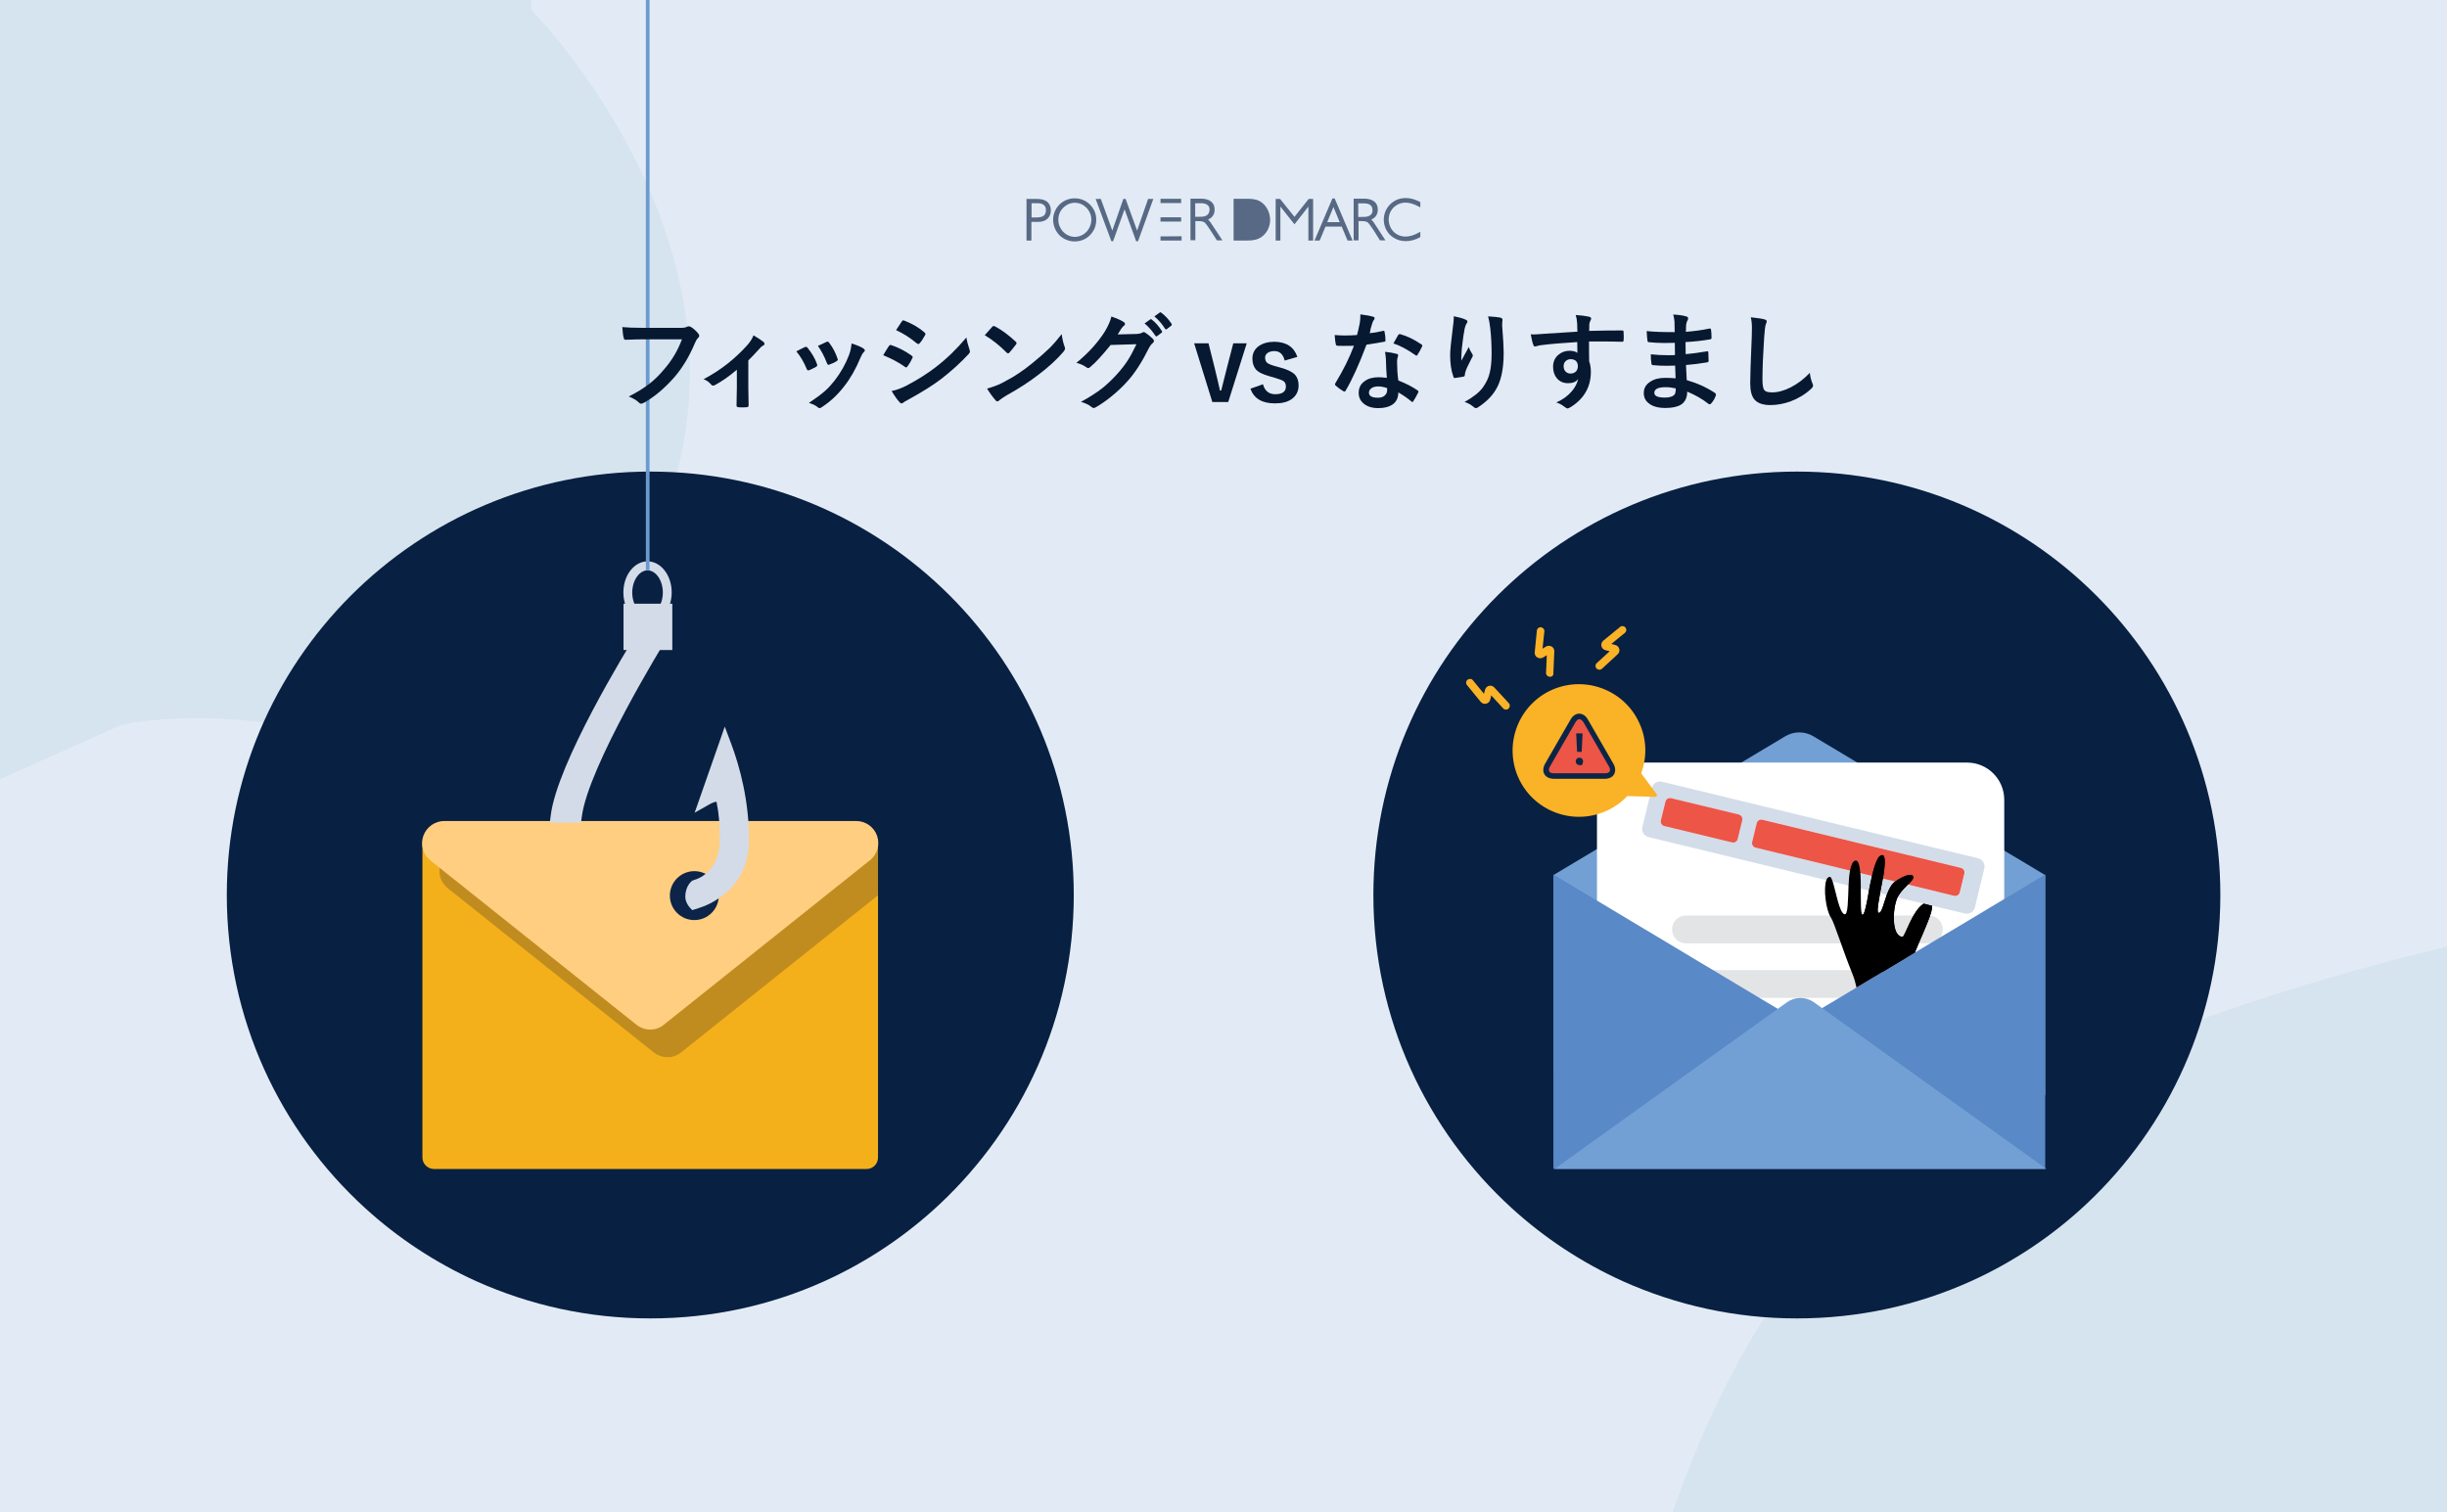 <?xml version="1.0" encoding="UTF-8" standalone="no"?>
<!-- Generator: Adobe Illustrator 26.5.3, SVG Export Plug-In . SVG Version: 6.00 Build 0)  -->

<svg
   version="1.1"
   id="レイヤー_1"
   x="0px"
   y="0px"
   viewBox="0 0 1600 989"
   style="enable-background:new 0 0 1600 989;"
   xml:space="preserve"
   xmlns:xlink="http://www.w3.org/1999/xlink"
   xmlns="http://www.w3.org/2000/svg"
   xmlns:svg="http://www.w3.org/2000/svg"><defs
   id="defs429" />
<style
   type="text/css"
   id="style220">
	.st0{fill:#E2EBF5;}
	.st1{fill:#D6E4EF;}
	.st2{opacity:0.65;}
	.st3{fill:#0C2447;}
	.st4{fill:#082041;}
	.st5{fill:#73A0D4;}
	.st6{fill:#FFFFFF;}
	.st7{fill:#E3E4E6;}
	.st8{fill:#5989C7;}
	.st9{fill:#D3DCE9;}
	.st10{fill:#ED5547;}
	.st11{fill:#FAB227;}
	.st12{fill:#0C2546;}
	.st13{fill:#F4B01A;}
	.st14{opacity:0.23;clip-path:url(#SVGID_00000010273367817662537130000011154070461213527473_);}
	.st15{clip-path:url(#SVGID_00000178167043575980608000000012193753460559240375_);fill:#121230;}
	.st16{fill:#FFCE80;}
	.st17{fill:#D2DBE7;}
	.st18{fill:none;stroke:#6B9AD1;stroke-width:2.412;stroke-miterlimit:10;}
	.st19{fill:#071831;}
</style>
<g
   id="g226">
	<g
   id="g224">
		<rect
   class="st0"
   width="1600"
   height="989"
   id="rect222" />
	</g>
</g>
<g
   id="g230">
	<path
   class="st1"
   d="M1600,619.1V989h-506.4c19.6-56.1,48.3-118.4,89.4-167.6C1275.5,710.7,1479.7,647.8,1600,619.1z"
   id="path228" />
</g>
<path
   class="st1"
   d="M397,402.5c-6.6,9-13.3,17.1-20.3,24.4c0,0-8.8,12.4-28.9,25.2c-50.3,35.8-106.5,36.9-158.4,23  c-44.9-7.7-81-6.4-109.4-1.3L0,509.6V0h347.3v6.3C347.3,6.3,543,202.6,397,402.5z"
   id="path232" />
<g
   class="st2"
   id="g262">
	<g
   id="g260">
		<g
   id="g258">
			<path
   class="st3"
   d="M846.4,141.8l-9.4-11.7h-2.9v27.2h3.1v-22.2l9.2,11.6l9.1-11.6v22.2h3.1v-27.2h-2.9L846.4,141.8z"
   id="path234" />
			<path
   class="st3"
   d="M872.7,129.8h-1.5l-11.7,27.5h3.4l3.8-9.1h10.6l3.8,9.1h3.3L872.7,129.8z M867.8,145.3l4.1-9.9l4.1,9.9     H867.8z"
   id="path236" />
			<path
   class="st3"
   d="M898.2,145.4c-0.5-0.7-1-1.3-1.6-1.8c2.8-1.2,4.3-3.4,4.3-6.6c0-4.5-3.3-7.1-9-7.1h-6.8v27.3h3.2v-12.6h1.6     c2.3,0,3.8,0.2,4.7,1.1c0.5,0.5,1.4,1.7,3.5,4.8l4.2,6.7h3.6L898.2,145.4z M895,141.3c-1.3,0.6-3.2,0.6-5.8,0.6h-1.1v-8.9h3.8     c3.6,0,5.5,1.5,5.5,4.3C897.6,139.2,896.7,140.5,895,141.3z"
   id="path238" />
			<path
   class="st3"
   d="M912.8,134.4c1.8-1.2,3.9-1.9,6.2-1.9c2.6,0,5.5,0.9,8.9,2.7l0.8,0.4v-3.4l-0.3-0.2     c-3.3-1.7-6.3-2.5-9.2-2.5c-4,0-7.6,1.4-10.3,4.2c-2.6,2.6-4.1,6.2-4.1,9.9c0,4.8,2.3,9.2,6.2,11.7c2.4,1.6,5.2,2.4,8.2,2.4     c3,0,6.1-0.8,9.2-2.5l0.3-0.2v-3.4l-0.8,0.4c-3.4,1.9-6.2,2.7-8.9,2.7c-3.1,0-5.9-1.2-7.9-3.3c-2-2.1-3.1-5-3.1-7.9     C908,139.9,909.7,136.5,912.8,134.4z"
   id="path240" />
			<path
   class="st3"
   d="M825.1,132.5c-2.3-1.8-5-2.5-9.1-2.5h-9.4v27.3h9.4c3.9,0,6.8-0.8,9.1-2.5c3.4-2.5,5.4-6.7,5.4-11.1     C830.4,139.2,828.4,135,825.1,132.5z"
   id="path242" />
			<path
   class="st3"
   d="M772.3,142.1h-13.5v2.8h13.5V142.1z"
   id="path244" />
			<path
   class="st3"
   d="M678,130.1h-6.8v27.2h3.2v-12.2h4.6c4.9,0,8.1-2.9,8.1-7.5C687.1,134.2,685.5,130.1,678,130.1z M677.8,142.2     h-3.3v-9.3h3.8c3.7,0,5.6,1.5,5.6,4.6C683.8,140.8,682,142.2,677.8,142.2z"
   id="path246" />
			<path
   class="st3"
   d="M712.7,133.8c-2.7-2.7-6.2-4.1-10-4.1c-3.7,0-7.3,1.4-10,4.1c-2.6,2.6-4.1,6.2-4.1,9.9     c0,3.8,1.5,7.4,4.1,10.1c2.6,2.6,6.2,4.1,10,4.1c4.8,0,9-2.2,11.7-6.2c1.6-2.3,2.4-5,2.4-7.9     C716.8,139.9,715.4,136.5,712.7,133.8z M710.4,151.6c-2,2.1-4.7,3.3-7.6,3.3c-2.8,0-5.6-1.2-7.6-3.3c-2-2.1-3.2-5-3.2-7.9     c0-3,1.1-5.8,3.2-7.8c2.1-2.1,4.8-3.3,7.6-3.3c2.9,0,5.6,1.2,7.6,3.3c2,2.1,3.2,4.8,3.2,7.8C713.5,146.7,712.4,149.5,710.4,151.6     z"
   id="path248" />
			<path
   class="st3"
   d="M743.5,150.8l-7.5-20.7h-1.5l-7.2,20.7l-7.5-20.7h-3.4l10.3,27.7h1.1l7.5-20.9l7.6,20.9h1.2l10-27.7h-3.4     L743.5,150.8z"
   id="path250" />
			<path
   class="st3"
   d="M791.5,145.4c-0.5-0.7-1-1.3-1.6-1.8c2.8-1.2,4.3-3.4,4.3-6.6c0-4.5-3.3-7.1-9-7.1h-6.8v27.2h3.2v-12.5h1.6     c2.3,0,3.8,0.2,4.7,1.1c0.5,0.5,1.4,1.7,3.5,4.8l4.3,6.7h3.6L791.5,145.4z M788.3,141.2c-1.3,0.6-3.2,0.6-5.8,0.6h-1v-8.9h3.8     c3.6,0,5.6,1.5,5.6,4.2C790.8,139.1,790,140.5,788.3,141.2z"
   id="path252" />
			<path
   class="st3"
   d="M772.3,130h-13.5v2.8h13.5V130z"
   id="path254" />
			<path
   class="st3"
   d="M758.8,157.3h13.8v-2.8l-13.8,0.1V157.3z"
   id="path256" />
		</g>
	</g>
</g>
<g
   id="g340">
	<path
   class="st4"
   d="M1451.8,585.3c0,79.8-33.8,151.7-87.7,202.2c-22.1,20.7-47.7,37.9-75.7,50.5c-34.6,15.6-73,24.2-113.5,24.2   c-40.4,0-78.8-8.7-113.5-24.2c-26.8-12.1-51.4-28.3-72.8-47.8c-55.7-50.7-90.6-123.7-90.6-204.9c0-152.9,124-276.9,276.9-276.9   C1327.8,308.3,1451.8,432.3,1451.8,585.3z"
   id="path264" />
	<g
   id="g338">
		<g
   id="g282">
			<path
   class="st5"
   d="M1015.7,572.3l151.6-90.8c5.7-3.4,12.7-3.4,18.4,0l151.6,90.8l0,144l-321.6-16.1V572.3z"
   id="path266" />
			<g
   id="g276">
				<path
   class="st6"
   d="M1286.2,728.7h-217.7c-13.4,0-24.3-10.9-24.3-24.3V523c0-13.4,10.9-24.3,24.3-24.3h217.7      c13.4,0,24.3,10.9,24.3,24.3v181.5C1310.4,717.9,1299.6,728.7,1286.2,728.7z"
   id="path268" />
				<path
   class="st7"
   d="M1261.2,616.9h-158.8c-5.1,0-9.1-4.1-9.1-9.1l0,0c0-5.1,4.1-9.1,9.1-9.1h158.8c5.1,0,9.1,4.1,9.1,9.1l0,0      C1270.4,612.8,1266.3,616.9,1261.2,616.9z"
   id="path270" />
				<path
   class="st7"
   d="M1261.2,652.6h-158.8c-5.1,0-9.1-4.1-9.1-9.1v0c0-5.1,4.1-9.1,9.1-9.1h158.8c5.1,0,9.1,4.1,9.1,9.1l0,0      C1270.4,648.5,1266.3,652.6,1261.2,652.6z"
   id="path272" />
				<path
   class="st7"
   d="M1261.2,689.7h-158.8c-5.1,0-9.1-4.1-9.1-9.1l0,0c0-5.1,4.1-9.1,9.1-9.1h158.8c5.1,0,9.1,4.1,9.1,9.1l0,0      C1270.4,685.6,1266.3,689.7,1261.2,689.7z"
   id="path274" />
			</g>
			<polygon
   class="st8"
   points="1337.3,571.9 1337.3,764.4 1015.7,764.4 1015.7,571.9 1176.5,668.2    "
   id="polygon278" />
			<path
   class="st5"
   d="M1016.5,764.4l152-109c5.2-3.7,12.2-3.7,17.5,0l152,109H1016.5z"
   id="path280" />
		</g>
		<g
   id="g302">
			<path
   class="st9"
   d="M1293.4,561.3l-206.8-50.1c-2.9-0.7-5.8,1.1-6.5,4l-6.2,25.7c-0.7,2.9,1.1,5.8,4,6.5l116.4,28.2     c0.5-1.3,1.3-2.1,2.3-2.1c0.6,0,1.2,1.2,1.8,3.1l10.4,2.5c0.2-3.5,0.4-7,1-9.8l-61.7-15c-1.6-0.4-2.6-2-2.2-3.7l3-12.3     c0.4-1.6,2-2.6,3.7-2.2l129.8,31.5c1.6,0.4,2.6,2.1,2.2,3.7l-3,12.3c-0.4,1.6-2,2.6-3.7,2.2l-30-7.3c-1.9,1.9-4.3,4.2-6.2,7.2     c-0.2,0.4-0.5,0.8-0.7,1.2l17.1,4.1l5.5,1.3l21.2,5.1c2.9,0.7,5.8-1.1,6.5-4l6.2-25.7C1298.1,564.9,1296.3,562,1293.4,561.3z      M1139.2,536.4l-3,12.3c-0.4,1.6-2.1,2.6-3.7,2.2l-44.3-10.7c-1.6-0.4-2.6-2-2.2-3.7l3-12.3c0.4-1.6,2-2.6,3.7-2.2l44.3,10.7     C1138.5,533.1,1139.6,534.8,1139.2,536.4z"
   id="path284" />
			<path
   class="st9"
   d="M1139.2,536.4l-3,12.3c-0.4,1.6-2.1,2.6-3.7,2.2l-44.3-10.7c-1.6-0.4-2.6-2-2.2-3.7l3-12.3     c0.4-1.6,2-2.6,3.7-2.2l44.3,10.7C1138.5,533.1,1139.6,534.8,1139.2,536.4z"
   id="path286" />
			<path
   class="st9"
   d="M1198.3,576.6l-4.1-1c0.5-1.3,1.3-2.1,2.3-2.1C1197.1,573.6,1197.7,574.8,1198.3,576.6z"
   id="path288" />
			<path
   class="st9"
   d="M1284.4,571.3l-3,12.3c-0.4,1.6-2,2.6-3.7,2.2l-30-7.3c-1.9,1.9-4.3,4.2-6.2,7.2c-0.2,0.4-0.5,0.8-0.7,1.2     l-7.2-1.7l-4.4-1.1l-7.2-1.7l-5.4-1.3l-8-1.9c0.2-3.5,0.4-7,1-9.8l-61.7-15c-1.6-0.4-2.6-2-2.2-3.7l3-12.3c0.4-1.6,2-2.6,3.7-2.2     l129.8,31.5C1283.8,568,1284.8,569.6,1284.4,571.3z"
   id="path290" />
			<g
   id="g300">
				<g
   id="g294">
					<path
   class="st10"
   d="M1284.4,571.3l-3,12.3c-0.4,1.6-2,2.6-3.7,2.2l-30-7.3l-8.3-2l-8.4-2l-7-1.7l-7.7-1.9l-6.7-1.6l-61.7-15       c-1.6-0.4-2.6-2-2.2-3.7l3-12.3c0.4-1.6,2-2.6,3.7-2.2l129.8,31.5C1283.8,568,1284.8,569.6,1284.4,571.3z"
   id="path292" />
				</g>
				<g
   id="g298">
					<path
   class="st10"
   d="M1139.2,536.4l-3,12.3c-0.4,1.6-2.1,2.6-3.7,2.2l-44.3-10.7c-1.6-0.4-2.6-2-2.2-3.7l3-12.3       c0.4-1.6,2-2.6,3.7-2.2l44.3,10.7C1138.5,533.1,1139.6,534.8,1139.2,536.4z"
   id="path296" />
				</g>
			</g>
		</g>
		<g
   id="g314">
			<path
   d="M1242.7,664.2h-0.2v0C1242.5,664.2,1242.6,664.2,1242.7,664.2z"
   id="path304" />
			<g
   id="g312">
				<path
   d="M1263.4,592.4c0,1-0.2,2.4-0.7,4.2c-2.2,7.6-8.1,19.7-10.6,26.3l-20.8,12.5l-17.4,10.4c-0.6-2.8-1.4-5.8-2.7-9      c-6.2-15.2-11.9-33.6-14-36.7c-3.3-4.7-5.1-19.1-3-24.6c0.5-1.3,1.3-2.1,2.3-2.1c0.6,0,1.2,1.2,1.8,3.1      c2.1,6.4,4.4,20.7,7.8,21.4c2.3,0.5,2.2-9.4,2.6-18.9c0.2-3.5,0.4-7,1-9.8c0.6-3.3,1.6-5.7,3.1-6.3c2.2-0.9,3.1,2.7,3.6,8      c0.3,3,0.3,6.6,0.3,10.1c0.1,8.6-0.2,17,1.2,17.1v0h0c0.9,0,1.7-3.3,2.7-8.1c0.1-0.5,0.2-1,0.3-1.5c0.1-0.5,0.2-1.1,0.3-1.6      c0.1-0.5,0.2-1.1,0.3-1.7c0.1-0.6,0.2-1.1,0.3-1.7c0.1-0.4,0.1-0.8,0.2-1.2c0.4-2,0.7-4,1.2-6c0.2-0.9,0.4-1.8,0.6-2.6      c0.1-0.3,0.1-0.7,0.2-1c0.2-0.8,0.4-1.6,0.6-2.4c1.1-4.4,2.4-8,3.9-9.9c0.1-0.1,0.2-0.2,0.3-0.3c0.5-0.5,1-0.8,1.5-0.9      c0.2,0,0.3,0,0.5,0c0.1,0,0.3,0.1,0.4,0.1c0.1,0,0.1,0.1,0.2,0.1c0.3,0.3,0.6,0.8,0.7,1.5c0.2,0.9,0.3,2.1,0.2,3.6v0.1      c0,0.6-0.1,1.2-0.1,1.8c-0.1,0.6-0.1,1.3-0.2,2c-0.1,0.7-0.2,1.5-0.3,2.3c-0.1,0.8-0.2,1.6-0.4,2.4c-0.1,0.4-0.1,0.8-0.2,1.2      c-0.1,0.5-0.2,1-0.3,1.5c-0.2,1.4-0.5,2.8-0.8,4.2c-0.2,1.3-0.5,2.6-0.7,3.8c0,0.1,0,0.1,0,0.2c-0.3,1.4-0.5,2.7-0.7,3.9      c-0.9,5-1.3,8.8-0.3,9c2,0.5,3.2-5.9,5.4-11.9c1.3-3.5,3-6.8,5.4-8.5c0.1-0.1,0.2-0.1,0.3-0.2c5.4-3.8,10.7-5.5,11.5-3.1      c0.5,1.3-1.1,2.9-3.3,5.1c-1.9,1.9-4.3,4.2-6.2,7.2c-0.2,0.4-0.5,0.8-0.7,1.2c-3.5,7.4-4,25.9,3.3,25.9      c1.5,0,6.3-17.1,13.8-21.7L1263.4,592.4z"
   id="path306" />
				<path
   d="M1242.5,664.2c0.1,0,0.1,0,0.2,0L1242.5,664.2L1242.5,664.2z"
   id="path308" />
				<path
   d="M1263.4,592.4c0,1-0.2,2.4-0.7,4.2c-2.2,7.6-8.1,19.7-10.6,26.3l-20.8,12.5c-2.3-3.4-5.1-7.6-8.7-14.3      c-2-3.6-4.4-18.3-4.6-22.9v0c0,0,0,0,0,0c0.9,0,1.7-3.3,2.7-8.1c0.1-0.5,0.2-1,0.3-1.5c0.1-0.5,0.2-1.1,0.3-1.6      c0.1-0.5,0.2-1.1,0.3-1.7c0.1-0.6,0.2-1.1,0.3-1.7c0.1-0.4,0.1-0.8,0.2-1.2c0.4-2,0.7-4,1.2-6c0.2-0.9,0.4-1.8,0.6-2.6      c0.1-0.3,0.1-0.7,0.2-1c0.2-0.8,0.4-1.6,0.6-2.4c1.1-4.4,2.4-8,3.9-9.9c0.1-0.1,0.2-0.2,0.3-0.3c0.5-0.5,1-0.8,1.5-0.9      c0.2,0,0.3,0,0.5,0c0.1,0,0.3,0.1,0.4,0.1c0.1,0,0.1,0.1,0.2,0.1c0.3,0.3,0.6,0.8,0.7,1.5c0.2,0.9,0.3,2.1,0.2,3.6v0.1      c0,0.6-0.1,1.2-0.1,1.8c-0.1,0.6-0.1,1.3-0.2,2c-0.1,0.7-0.2,1.5-0.3,2.3c-0.1,0.8-0.2,1.6-0.4,2.4c-0.1,0.4-0.1,0.8-0.2,1.2      c-0.1,0.5-0.2,1-0.3,1.5c-0.2,1.4-0.5,2.8-0.8,4.2c-0.2,1.3-0.5,2.6-0.7,3.8c0,0.1,0,0.1,0,0.2c-0.3,1.4-0.5,2.7-0.7,3.9      c-0.9,5-1.3,8.8-0.3,9c2,0.5,3.2-5.9,5.4-11.9c1.3-3.5,3-6.8,5.4-8.5c0.1-0.1,0.2-0.1,0.3-0.2c5.4-3.8,10.7-5.5,11.5-3.1      c0.5,1.3-1.1,2.9-3.3,5.1c-1.9,1.9-4.3,4.2-6.2,7.2c-0.2,0.4-0.5,0.8-0.7,1.2c-3.5,7.4-4,25.9,3.3,25.9      c1.5,0,6.3-17.1,13.8-21.7L1263.4,592.4z"
   id="path310" />
			</g>
		</g>
		<g
   id="g336">
			<g
   id="g326">
				<path
   class="st11"
   d="M1073.1,505.7l10.1,13.6c0.3,0.3,0.3,0.8,0.1,1.2c-0.2,0.4-0.6,0.6-1,0.6l-18.3-0.5      c-4,4.3-8.8,7.6-14.3,10c-22,9.5-47.6-0.6-57.1-22.5c-9.5-22,0.6-47.6,22.5-57.1c22-9.5,47.6,0.6,57.1,22.5      C1076.7,483.7,1077,495.2,1073.1,505.7"
   id="path316" />
				<path
   class="st10"
   d="M1049.3,507.5c4.6,0,6.4-3.2,4.2-7.2l-16.6-28.8c-2.3-4-6-4-8.3,0l-16.6,28.8c-2.3,4-0.4,7.2,4.2,7.2      H1049.3z"
   id="path318" />
				<g
   id="g322">
					<path
   class="st12"
   d="M1049.3,509.3h-33.3c-2.8,0-5.1-1.1-6.2-3c-1.1-1.9-0.9-4.4,0.5-6.9l16.6-28.8c1.4-2.5,3.5-3.9,5.7-3.9       c2.2,0,4.3,1.4,5.7,3.9l16.6,28.8c1.4,2.5,1.6,5,0.5,6.9C1054.4,508.2,1052.2,509.3,1049.3,509.3z M1032.7,470.3       c-0.9,0-1.8,0.8-2.6,2.1l-16.6,28.8c-0.8,1.3-0.9,2.5-0.5,3.3c0.4,0.8,1.6,1.2,3.1,1.2h33.3c1.5,0,2.6-0.4,3.1-1.2       c0.4-0.8,0.3-2-0.5-3.3l-16.6-28.8C1034.5,471.1,1033.6,470.3,1032.7,470.3z"
   id="path320" />
				</g>
				<path
   class="st12"
   d="M1032.7,500.3c-1.4,0-2.4-1-2.4-2.4c0-1.4,1-2.4,2.4-2.4c2.1,0,3.3,2.2,1.6,4.9H1032.7z M1031.2,491.7      l-0.6-12.1h4.2l-0.6,12.1H1031.2z"
   id="path324" />
			</g>
			<g
   id="g334">
				<path
   class="st11"
   d="M987.1,462.2c-0.1,0.4-0.4,0.9-0.7,1.2c-1,0.9-2.6,0.9-3.5-0.1l-7.8-8.5l-0.7,2.8      c-0.3,1.3-1.4,2.3-2.7,2.6s-2.7-0.2-3.5-1.2l-9-11c-0.9-1.1-0.7-2.7,0.4-3.5s2.7-0.7,3.5,0.4l7.2,8.8l0.7-2.6      c0.3-1.3,1.3-2.2,2.6-2.6c1.3-0.3,2.6,0.1,3.5,1.1l9.6,10.4C987.2,460.5,987.3,461.4,987.1,462.2z"
   id="path328" />
				<path
   class="st11"
   d="M1014.7,442.3c-0.4,0.2-0.9,0.4-1.4,0.3c-1.4-0.1-2.5-1.2-2.4-2.6l0.5-11.5l-2.5,1.5      c-1.2,0.7-2.6,0.6-3.8-0.1c-1.1-0.7-1.8-2-1.6-3.4l1.4-14.1c0.1-1.4,1.4-2.4,2.7-2.2s2.4,1.4,2.2,2.7l-1.2,11.3l2.3-1.4      c1.1-0.7,2.5-0.6,3.7,0c1.1,0.7,1.8,1.9,1.7,3.2l-0.6,14.1C1015.9,441.1,1015.4,441.9,1014.7,442.3z"
   id="path330" />
				<path
   class="st11"
   d="M1045.1,437.9c-0.4-0.1-0.9-0.4-1.2-0.7c-0.9-1-0.9-2.6,0.1-3.5l8.5-7.8l-2.8-0.7      c-1.3-0.3-2.3-1.4-2.6-2.7c-0.3-1.3,0.2-2.7,1.2-3.5l11-9c1.1-0.9,2.7-0.7,3.5,0.4c0.9,1.1,0.7,2.7-0.4,3.5l-8.8,7.2l2.6,0.7      c1.3,0.3,2.2,1.3,2.6,2.6c0.3,1.3-0.1,2.6-1.1,3.5l-10.4,9.6C1046.8,437.9,1045.9,438.1,1045.1,437.9z"
   id="path332" />
			</g>
		</g>
	</g>
</g>
<g
   id="g396">
	<path
   class="st4"
   d="M702.1,585.3c0,79.8-33.8,151.7-87.7,202.2c-22.1,20.7-47.7,37.9-75.7,50.5c-34.6,15.6-73,24.2-113.5,24.2   c-40.4,0-78.8-8.7-113.5-24.2c-26.8-12.1-51.4-28.3-72.8-47.8c-55.7-50.7-90.6-123.7-90.6-204.9c0-152.9,124-276.9,276.9-276.9   C578.1,308.3,702.1,432.3,702.1,585.3z"
   id="path342" />
	<g
   id="g390">
		<g
   id="g374">
			<g
   id="g372">
				<g
   id="g346">
					<path
   class="st13"
   d="M276.2,757V551.4c0-4.1,3.3-7.5,7.5-7.5h282.9c4.1,0,7.5,3.3,7.5,7.5V757c0,4.1-3.3,7.5-7.5,7.5H283.7       C279.6,764.4,276.2,761.1,276.2,757"
   id="path344" />
				</g>
				<g
   id="g366">
					<defs
   id="defs349">
						<path
   id="SVGID_1_"
   d="M283.7,544c-4.1,0-7.5,3.3-7.5,7.5V757c0,4.1,3.3,7.5,7.5,7.5h282.9c4.1,0,7.5-3.3,7.5-7.5V551.4        c0-4.1-3.3-7.5-7.5-7.5H283.7z" />
					</defs>
					<clipPath
   id="SVGID_00000072995455524024175790000015678530104467826615_">
						<use
   xlink:href="#SVGID_1_"
   style="overflow:visible;"
   id="use351" />
					</clipPath>
					<g
   style="opacity:0.23;clip-path:url(#SVGID_00000072995455524024175790000015678530104467826615_);"
   clip-path="url(#SVGID_00000072995455524024175790000015678530104467826615_)"
   id="g364">
						<g
   id="g362">
							<defs
   id="defs355">
								<rect
   id="SVGID_00000128463227226769721100000002482796746906537617_"
   x="287.3"
   y="516.7"
   width="301.7"
   height="174.6" />
							</defs>
							<clipPath
   id="SVGID_00000093174445830141071870000001307042387956301224_">
								<use
   xlink:href="#SVGID_00000128463227226769721100000002482796746906537617_"
   style="overflow:visible;"
   id="use357" />
							</clipPath>
							<path
   style="clip-path:url(#SVGID_00000093174445830141071870000001307042387956301224_);fill:#121230;"
   d="M584.8,564.6         c-2-5.8,8.4-47.9,2.2-47.9l-296.9,0.6c-6.1,0,0,41.6-2,47.4c-2,5.8-0.2,12.3,4.6,16.1l134.7,107.4c2.6,2,5.8,3.2,9,3.2         c3.3,0,6.5-1.1,9-3.2l134.7-107.5C584.9,576.9,586.8,570.4,584.8,564.6"
   clip-path="url(#SVGID_00000093174445830141071870000001307042387956301224_)"
   id="path360" />
						</g>
					</g>
				</g>
				<g
   id="g370">
					<path
   class="st16"
   d="M573.5,546.6c-2-5.8-7.5-9.7-13.7-9.7H290.5c-6.1,0-11.6,3.9-13.7,9.7c-2,5.8-0.2,12.3,4.6,16.1       l134.7,107.4c2.5,2,5.8,3.2,9,3.2c3.3,0,6.5-1.1,9-3.2l134.7-107.5C573.6,558.9,575.5,552.4,573.5,546.6"
   id="path368" />
				</g>
			</g>
		</g>
		<g
   id="g384">
			<g
   id="g382">
				<path
   class="st17"
   d="M423.4,407.7c-8.7,0-15.8-9.1-15.8-20.3c0-11.2,7.1-20.3,15.8-20.3c8.7,0,15.8,9.1,15.8,20.3      C439.2,398.7,432.1,407.7,423.4,407.7z M423.4,373c-5.4,0-10,6.6-10,14.5c0,7.9,4.6,14.5,10,14.5c5.4,0,10-6.6,10-14.5      C433.4,379.6,428.9,373,423.4,373z"
   id="path376" />
				<rect
   x="407.7"
   y="394.8"
   class="st17"
   width="31.9"
   height="30.3"
   id="rect378" />
				<path
   class="st17"
   d="M419.8,408.7l-1.7,2.7c-9,14.4-53.9,88-58,121.9l-0.6,4.7h20.4l0.5-3.7c4-32.9,54.4-114.8,54.9-115.6      l2.9-4.6l-15.1-4.6L419.8,408.7z"
   id="path380" />
			</g>
		</g>
		<circle
   class="st3"
   cx="454"
   cy="585.7"
   r="16"
   id="circle386" />
		<path
   class="st17"
   d="M478,486.1l-4.1-10.9l-19.7,56.3l9.7-5.5c2-1.1,3.5-1.6,4.6-1.7c1.7,8.5,2.2,15.3,2.1,26    c-0.2,18.7-13.5,24.1-15.1,24.6h0l-2.8,1c0,0-4.6,3-4.6,10.6c0,5,4.6,8.7,4.6,8.7l5.5-1.8c3.2-1,31.2-11,31.5-42.8    C490.1,524.4,483.6,501,478,486.1z"
   id="path388" />
	</g>
	<g
   id="g394">
		<polyline
   class="st18"
   points="423.5,-13.2 423.5,-3.9 423.5,365 423.5,373   "
   id="polyline392" />
	</g>
</g>
<g
   id="g424">
	<path
   class="st19"
   d="M406.9,213.9c2.9,0.3,7.4,0.5,13.4,0.5h25c1.8,0,3-0.2,3.9-0.7c0.3-0.2,0.6-0.3,1.1-0.3   c0.3,0,0.8,0.1,1.3,0.3c1.9,1.2,3.6,2.7,5.1,4.6c0.3,0.4,0.5,0.8,0.5,1.2c0,0.6-0.3,1.2-1,1.7c-0.5,0.5-1,1.4-1.6,2.7   c-3.8,9-8.3,16.6-13.6,22.7c-6.3,7.2-12.9,12.8-19.8,16.7c-0.6,0.4-1.3,0.6-2,0.7c-0.6,0-1.1-0.3-1.6-0.9c-1.5-1.4-3.6-2.7-6.5-3.8   c5.4-2.7,9.9-5.5,13.6-8.4c3.2-2.5,6.3-5.5,9.3-9.1c5.3-6,9.2-12.6,11.9-19.9h-25.3c-2.8,0-6.6,0.1-11.5,0.3   c-0.7,0.1-1.2-0.4-1.3-1.4C407.4,219.8,407.2,217.5,406.9,213.9z"
   id="path398" />
	<path
   class="st19"
   d="M489.3,235.7v17.9c0,0.5,0.1,4.3,0.2,11.4c0,0.1,0,0.1,0,0.2c0,0.7-0.4,1-1.2,1.1c-0.9,0.1-1.9,0.1-2.8,0.1   c-1,0-1.9,0-2.8-0.1c-0.8-0.1-1.1-0.4-1.1-1.1c0,0,0-0.1,0-0.2c0-0.1,0-2.1,0.1-6.1c0-2,0.1-3.7,0.1-5.1v-12   c-5.4,4.6-10.3,7.9-14.5,10.1c-0.3,0.2-0.6,0.3-0.9,0.3c-0.5,0-1-0.2-1.4-0.7c-1.4-1.7-3.1-2.9-5-3.5c11.1-5.8,20.7-13.4,29-22.7   c1.7-2,2.9-4,3.7-6c3.3,2,5.5,3.4,6.4,4.2c0.5,0.4,0.8,0.9,0.8,1.3c0,0.5-0.4,1-1.1,1.3c-0.8,0.4-1.8,1.3-3.1,2.9   C493.5,231.4,491.4,233.7,489.3,235.7z"
   id="path400" />
	<path
   class="st19"
   d="M520.7,229.8c1.4-0.8,3.2-1.7,5.5-2.8c0.3-0.1,0.5-0.2,0.8-0.2c0.4,0,0.7,0.2,1.1,0.7c2.8,3.5,4.8,7,6,10.3   c0.2,0.7,0.3,1,0.3,1.1c0,0.3-0.3,0.6-0.8,1c-1.5,0.8-3,1.6-4.5,2.2c-0.2,0.1-0.4,0.1-0.6,0.1c-0.5,0-0.9-0.4-1.1-1.1   C525.6,236.8,523.4,233,520.7,229.8z M556.8,224.6c3.5,1.1,6.1,2.2,7.8,3.3c0.6,0.5,0.9,0.9,0.9,1.2c0,0.4-0.3,0.8-0.8,1.3   c-0.6,0.5-1.3,1.7-2.1,3.6c-3,7.2-6.5,13.4-10.6,18.6c-4.3,5.6-9.2,10.1-14.4,13.5c-0.7,0.5-1.2,0.8-1.7,0.8s-0.8-0.2-1.1-0.5   c-1.5-1.3-3.5-2.2-5.9-2.9c4.5-3,8-5.6,10.5-7.8c2.3-2,4.3-4.3,6.3-6.8c4.1-5.3,7.3-11,9.5-16.9   C556.1,229.5,556.6,227.1,556.8,224.6z M534.8,226.2c3-1.4,4.9-2.3,5.6-2.6c0.3-0.1,0.5-0.2,0.7-0.2c0.4,0,0.8,0.3,1.1,0.8   c2.3,3,4.1,6.4,5.4,10.2c0.1,0.3,0.2,0.6,0.2,0.8c0,0.4-0.3,0.7-0.9,1.1c-1.3,0.8-2.9,1.5-4.8,2.2c-0.2,0.1-0.3,0.1-0.4,0.1   c-0.4,0-0.7-0.4-1-1.1C539,233,537,229.3,534.8,226.2z"
   id="path402" />
	<path
   class="st19"
   d="M577.5,232.3c0.1-0.2,0.9-1.5,2.3-3.8c0.6-1,1.1-1.7,1.4-2.2c0.3-0.5,0.7-0.7,1.1-0.7c0.1,0,0.2,0,0.2,0   c4.9,1.6,9.3,3.9,13.5,6.9c0.5,0.4,0.8,0.7,0.8,1c0,0.2-0.1,0.4-0.3,0.8c-0.6,1.4-1.6,3.2-3.1,5.3c-0.4,0.5-0.7,0.7-0.9,0.7   c-0.2,0-0.5-0.1-0.8-0.4C587.6,237,582.9,234.5,577.5,232.3z M583,255.7c3-0.6,6.1-1.7,9.5-3.4c7.6-4,13.9-8,19.2-12.1   c7.2-5.5,13.9-12,20.2-19.5c0.3,2.2,1,4.8,2,7.9c0.2,0.5,0.3,1,0.3,1.3c0,0.5-0.3,1.1-0.8,1.6c-5.3,5.7-11.3,11.1-17.8,16.2   c-5.4,4.1-12.4,8.5-20.9,13.2c-2.5,1.3-3.8,2.1-4.1,2.4c-0.4,0.4-0.7,0.5-1.1,0.5c-0.5,0-1-0.3-1.4-0.9   C586.8,261.6,585.1,259.2,583,255.7z M585.9,215.9l3.7-5.6c0.3-0.5,0.6-0.8,1-0.8c0.2,0,0.5,0.1,0.8,0.2c5.3,2.1,9.7,4.7,13.2,7.8   c0.4,0.3,0.5,0.6,0.5,0.9c0,0.3-0.1,0.6-0.3,0.9c-1.3,2.4-2.5,4.2-3.6,5.3c-0.2,0.3-0.4,0.4-0.7,0.4s-0.6-0.2-1.1-0.5   C595.1,220.9,590.6,218,585.9,215.9z"
   id="path404" />
	<path
   class="st19"
   d="M643.9,219.2c1.2-1.4,2.8-3.2,4.9-5.5c0.3-0.4,0.6-0.5,1-0.5c0.2,0,0.5,0.1,0.9,0.3c4.3,2.3,8.8,5.6,13.4,9.9   c0.4,0.4,0.6,0.7,0.6,1c0,0.3-0.1,0.5-0.4,0.9c-1.5,2-3,3.8-4.3,5.3c-0.4,0.4-0.7,0.5-0.9,0.5c-0.2,0-0.5-0.2-0.9-0.5   C653.9,226.2,649.2,222.4,643.9,219.2z M645.4,254.1c3.7-1,6.9-2.2,9.5-3.5c4.5-2.3,8.3-4.5,11.2-6.5c2.6-1.7,5.6-3.9,8.9-6.6   c4.7-3.8,8.4-7.1,11.2-9.8c2.6-2.6,5.3-5.7,8-9.2c0.4,3.1,1,5.8,1.9,8.2c0.2,0.5,0.3,1,0.3,1.3c0,0.5-0.4,1.2-1.1,2.1   c-4.1,4.8-9.4,9.7-16.1,14.8c-5.8,4.5-12.8,9.1-21.1,13.7c-2.5,1.5-4,2.6-4.7,3.2c-0.5,0.5-0.9,0.7-1.3,0.7s-0.8-0.2-1.2-0.8   C648.9,259.4,647,256.8,645.4,254.1z"
   id="path406" />
	<path
   class="st19"
   d="M730.8,218.7l12.6-0.3c1.5-0.1,2.7-0.4,3.5-0.9c0.2-0.2,0.5-0.3,0.9-0.3c0.4,0,0.7,0.1,1.1,0.4   c1.6,1,3.2,2.3,4.7,3.8c0.6,0.5,0.9,1.1,0.9,1.6c0,0.5-0.3,1-0.9,1.5c-0.9,0.7-1.6,1.7-2.3,3c-4.4,8.9-9,16.1-13.9,21.6   c-3.2,3.6-6.9,7.1-11,10.4c-3.6,2.9-7,5.2-10.2,7c-0.4,0.2-0.7,0.3-1.1,0.3c-0.5,0-1-0.3-1.6-0.8c-1.7-1.4-4-2.4-6.7-3.2   c5.7-3.1,10.3-6.1,13.9-8.9c3-2.4,6.1-5.3,9.4-8.9c3-3.3,5.5-6.5,7.4-9.5c1.8-2.8,3.6-6.3,5.6-10.4l-16.9,0.5   c-5.6,6.9-10,11.7-13.2,14.3c-0.5,0.5-1,0.8-1.5,0.8c-0.3,0-0.7-0.1-1-0.4c-2.1-1.5-4.4-2.5-6.7-3c7.8-6.4,14.1-13.3,18.8-20.8   c2.1-3.6,3.5-6.8,4.1-9.5c4,1.4,6.7,2.6,8.2,3.7c0.5,0.3,0.7,0.7,0.7,1.2s-0.3,0.9-0.8,1.2c-0.3,0.2-0.9,0.8-1.7,1.9   C732.6,216,731.8,217.1,730.8,218.7z M748.4,211.5l3.7-2.6c0.1-0.1,0.3-0.2,0.4-0.2c0.2,0,0.4,0.1,0.6,0.3c2.4,1.8,4.6,4.3,6.6,7.5   c0.1,0.2,0.2,0.4,0.2,0.5c0,0.2-0.1,0.4-0.4,0.6l-2.9,2.2c-0.2,0.1-0.4,0.2-0.5,0.2c-0.2,0-0.4-0.1-0.6-0.4   C753.3,216.3,750.9,213.6,748.4,211.5z M754.8,206.9l3.5-2.5c0.2-0.1,0.3-0.2,0.4-0.2c0.2,0,0.4,0.1,0.6,0.3c2.7,2,4.9,4.4,6.7,7.2   c0.1,0.2,0.2,0.4,0.2,0.6c0,0.3-0.1,0.5-0.4,0.7l-2.8,2.2c-0.2,0.2-0.4,0.2-0.6,0.2c-0.2,0-0.4-0.1-0.6-0.4   C759.8,211.8,757.5,209.2,754.8,206.9z"
   id="path408" />
	<path
   class="st19"
   d="M815.2,224.5l-12.1,38.4h-10.4l-11.9-38.4h9.4l4,16c0.5,2.1,1.1,4.7,1.9,7.9c0.8,3.5,1.3,5.8,1.6,7h0.8   c0.4-1.5,1.1-4.2,2-8c0.7-2.9,1.3-5.3,1.8-7.1l4.1-15.8H815.2z"
   id="path410" />
	<path
   class="st19"
   d="M848.3,233.4l-8.3,2.4c-1-4.1-3.2-6.2-6.8-6.2c-2,0-3.5,0.5-4.6,1.4c-0.9,0.7-1.4,1.7-1.4,2.8   c0,1.6,0.5,2.8,1.5,3.6c1,0.7,2.7,1.4,5.3,2.1l3.2,0.9c4.6,1.2,7.8,2.8,9.6,4.7c1.5,1.7,2.3,4,2.3,6.9c0,3.8-1.5,6.8-4.4,8.9   c-2.7,2-6.4,2.9-11.1,2.9c-8.4,0-13.7-3.2-16-9.6l8.2-2.9c1.2,4.3,3.9,6.5,8,6.5c4.7,0,7-1.7,7-5c0-1.6-0.5-2.8-1.6-3.6   c-0.9-0.6-2.9-1.3-5.8-2.2l-3.2-0.9c-4.4-1.2-7.5-2.7-9.1-4.6c-1.4-1.7-2.2-4-2.2-7c0-3.4,1.4-6.2,4.2-8.2c2.6-1.8,6-2.8,10.2-2.8   C841.1,223.6,846.1,226.9,848.3,233.4z"
   id="path412" />
	<path
   class="st19"
   d="M895.6,217.9c2.4-0.2,5.3-0.7,8.7-1.5c0.2-0.1,0.4-0.1,0.5-0.1c0.3,0,0.4,0.2,0.5,0.7   c0.4,1.7,0.6,3.6,0.6,5.7c0,0.5-0.3,0.8-0.9,0.8c-2.4,0.5-6.3,1.1-11.5,1.9c-4.8,12.8-9.4,22.9-13.6,30c-0.3,0.5-0.5,0.7-0.8,0.7   c-0.2,0-0.4-0.1-0.8-0.3c-2-1.2-3.6-2.4-4.9-3.6c-0.3-0.2-0.5-0.5-0.5-0.8c0-0.3,0.1-0.6,0.3-0.9c5.2-8.5,9.2-16.7,12.1-24.4   c-1.8,0.1-4.1,0.1-7,0.1c-1.4,0-2.7,0-3.9-0.1c-0.5,0-0.9-0.4-1-1.1c-0.3-1.1-0.5-3.1-0.7-5.9c2.5,0.2,4.7,0.3,6.5,0.3   c2.7,0,5.4-0.1,8.1-0.3c0.6-2.2,1.2-4.8,1.8-7.8c0.3-1.6,0.4-3.5,0.4-5.7c4,0.5,6.7,1,8.2,1.5c0.8,0.1,1.1,0.5,1.1,1   c0,0.5-0.2,0.9-0.6,1.3c-0.4,0.5-0.8,1.4-1.1,2.6c-0.1,0.4-0.4,1.4-0.9,3C896.1,216.2,895.8,217.1,895.6,217.9z M906.8,247.1   c-0.3-3.4-0.5-7.4-0.6-12c-0.1-1.9-0.3-3.5-0.6-5c3.2,0.3,5.7,0.8,7.6,1.3c0.7,0.1,1,0.5,1,1.1c0,0.2-0.1,0.6-0.4,1.5   c-0.2,0.6-0.3,1.3-0.3,2.1c0,0.2,0,0.4,0,0.8c0,3.6,0.2,7.5,0.8,11.9c5.3,2.1,9.5,4.3,12.6,6.5c0.4,0.3,0.6,0.6,0.6,0.8   c0,0.2-0.1,0.4-0.2,0.6c-1,2.1-2.1,4-3.2,5.7c-0.2,0.3-0.4,0.5-0.6,0.5c-0.2,0-0.4-0.1-0.7-0.4c-2.1-1.8-4.9-3.8-8.5-5.9   c0,3.6-1.3,6.3-4,8.1c-2.2,1.4-5.2,2.2-9,2.2c-4.1,0-7.4-1-9.8-3.1c-2.1-1.8-3.1-4.1-3.1-6.9c0-3.3,1.3-5.9,4-7.7   c2.3-1.7,5.3-2.5,9-2.5C903.2,246.7,905.1,246.9,906.8,247.1z M907,253.8c-2.1-0.7-4-1.1-5.7-1.1c-2,0-3.5,0.4-4.6,1.2   c-1,0.7-1.6,1.7-1.6,2.9c0,2.2,2,3.3,5.9,3.3c2,0,3.5-0.5,4.6-1.6c0.9-0.9,1.4-2,1.4-3.4C907,254.5,907,254.1,907,253.8z    M911.1,224.6c1.9-3.4,3-5.2,3.1-5.5c0.3-0.4,0.6-0.6,0.9-0.6c0.2,0,0.4,0,0.6,0.1c4.2,1.1,8.8,3.3,13.7,6.6   c0.4,0.3,0.6,0.5,0.6,0.8c0,0.3-0.1,0.5-0.3,0.9c-0.7,1.6-1.7,3.3-2.9,5.2c-0.2,0.3-0.4,0.5-0.6,0.5c-0.2,0-0.4-0.1-0.6-0.3   C920.1,228.5,915.3,225.9,911.1,224.6z"
   id="path414" />
	<path
   class="st19"
   d="M950.6,206.8c3.4,0.7,6,1.4,7.6,2.2c0.9,0.3,1.3,0.8,1.3,1.4c0,0.4-0.2,0.7-0.5,1.1c-0.4,0.5-0.9,1.6-1.3,3.3   c-0.6,3.1-1.3,7.5-1.9,13.4c-0.2,3.1-0.3,5.1-0.3,5.9c0,0.6,0,1.2,0,1.8c1.7-3,3.3-6,4.9-9c0.5,1.7,1.3,3.2,2.2,4.5   c0.3,0.3,0.4,0.7,0.4,1.1c0,0.5-0.2,1.1-0.7,1.7c-2.2,4.2-3.6,7.2-4.1,8.9c-0.2,0.5-0.3,1.2-0.4,2.1c0,0.6-0.3,1-0.9,1.1   c-0.9,0.2-2.7,0.5-5.6,0.9c-0.5,0.1-0.8-0.2-1-0.9c-1.4-3.8-2.1-8.5-2.1-14.2c0-3,0.6-8.8,1.7-17.4   C950.4,211.5,950.6,208.8,950.6,206.8z M973,206.9c3.9,0.2,6.6,0.5,8,0.8c1,0.3,1.4,0.7,1.4,1.3c0,0.2,0,0.4,0,0.6   c-0.1,0.6-0.2,1.7-0.2,3.2c0.7,8.8,1,14.8,1,18c0,10.7-1.8,18.8-5.3,24.3c-2.7,4.4-6.6,8.1-11.5,11.3c-0.5,0.3-0.9,0.5-1.4,0.5   c-0.5,0-0.9-0.3-1.5-0.8c-1.8-1.5-3.7-2.6-5.9-3.2c5.5-3.1,9.5-6.2,11.9-9.4c2.2-3.1,3.8-6.3,4.6-9.8c0.8-3.3,1.2-7.5,1.2-12.5   c0-6-0.3-11.6-0.9-16.7C974.1,211.6,973.6,209.1,973,206.9z"
   id="path416" />
	<path
   class="st19"
   d="M1031.4,216.9c0-0.7,0-1.8-0.1-3.2c0-1.1,0-2-0.1-2.6c-0.1-1.8-0.4-3.5-0.9-5.1c3.4,0.2,6.1,0.6,8.2,1   c1.3,0.2,1.9,0.7,1.9,1.3c0,0.4-0.2,0.9-0.6,1.6c-0.3,0.5-0.4,1.1-0.6,2c0,0.3-0.1,1.8-0.1,4.5c6.3-0.2,13.4-0.3,21.5-0.3   c0.4,0,0.7,0.1,0.8,0.2s0.2,0.4,0.2,0.9c0,0.9,0.1,1.8,0.1,2.7c0,0.9,0,1.8-0.1,2.7c0,0.6-0.3,0.9-0.9,0.9c-0.1,0-0.2,0-0.3,0   c-4.2-0.1-8.7-0.2-13.5-0.2c-2.9,0-5.5,0-7.9,0c0,5.8,0,10.2,0.1,13c0.7,1.9,1.1,4.2,1.1,6.9c0,9.6-4.2,17.1-12.5,22.6   c-1.4,0.9-2.3,1.3-2.7,1.3c-0.5,0-1.2-0.4-2.1-1.1c-1.5-1.2-3.3-2.2-5.3-2.8c4.3-1.9,7.7-4.4,10.2-7.4c2.1-2.5,3.5-5.2,4.1-8   c-1.3,1.9-3.5,2.8-6.6,2.8c-3.1,0-5.5-1.1-7.3-3.2c-1.6-1.9-2.5-4.4-2.5-7.5c0-3.4,1.2-6,3.6-8c2-1.6,4.3-2.5,7-2.5   c2.5,0,4.3,0.5,5.3,1.4l-0.1-7.1c-10.1,0.6-18.2,1.3-24.2,2.1c-0.5,0.1-1.2,0.2-2.1,0.5c-0.6,0.2-1,0.3-1.2,0.3c-0.6,0-1-0.3-1.2-1   c-0.5-1.2-1.1-3.6-1.7-7c0.7,0.1,1.4,0.1,2.2,0.1c0.7,0,2.8-0.1,6.3-0.4C1013.5,218,1020.7,217.6,1031.4,216.9z M1027,234.9   c-1.3,0-2.4,0.4-3.3,1.3c-0.9,0.8-1.3,1.9-1.3,3.3c0,1.6,0.5,2.8,1.5,3.7c0.8,0.7,1.8,1.1,3,1.1c1.5,0,2.7-0.5,3.6-1.4   c0.8-0.9,1.2-2,1.2-3.5c0-1.5-0.5-2.7-1.4-3.5C1029.3,235.2,1028.3,234.9,1027,234.9z"
   id="path418" />
	<path
   class="st19"
   d="M1095.6,247.4c-0.2-4.4-0.3-7.1-0.3-8.3c-2,0-3.7,0.1-5.3,0.1c-3.3,0-6.3-0.1-9.1-0.4c-0.7,0-1.1-0.4-1.1-1.2   c-0.3-1.5-0.4-3.5-0.4-5.9c3.6,0.4,7.3,0.6,11.3,0.6c1.5,0,2.9,0,4.5-0.1l-0.1-8c-2.8,0.1-5.1,0.1-7,0.1c-3.6,0-6.9-0.2-9.7-0.5   c-0.7,0-1.1-0.3-1.2-1c-0.2-1.7-0.4-3.8-0.5-6.3c4.1,0.5,10.2,0.7,18.3,0.7c0-1.3,0-3.6-0.1-6.8c-0.2-1.8-0.4-3.4-0.9-4.7   c3.8,0.2,6.7,0.6,8.8,1.3c0.7,0.2,1,0.6,1,1.3c0,0.3-0.1,0.5-0.2,0.8c-0.7,1.3-1,2.4-1.1,3.4c0,0.5,0,1.2-0.1,2.1   c0,1,0,1.8-0.1,2.4c5.3-0.4,10.4-1.1,15.3-2.1c0.2,0,0.4-0.1,0.5-0.1c0.4,0,0.6,0.3,0.7,0.9c0.2,1.6,0.3,3.3,0.3,5.1   c0,0.7-0.3,1.1-0.8,1.1c-5.1,0.9-10.5,1.5-16.2,1.8l0.1,7.9c2.1-0.1,6.7-0.7,13.7-1.8c0.2-0.1,0.4-0.1,0.6-0.1   c0.3,0,0.5,0.2,0.5,0.6c0.1,2.7,0.2,4.6,0.2,5.7c0,0.6-0.4,0.9-1.1,1c-4.9,0.8-9.5,1.4-13.7,1.7c0.2,4.7,0.4,8,0.5,9.9   c6.7,1.9,12.9,4.7,18.5,8.4c0.4,0.4,0.6,0.7,0.6,1c0,0.1,0,0.4-0.1,0.7c-0.7,2-1.7,3.7-3.1,5.2c-0.3,0.4-0.5,0.5-0.9,0.5   c-0.3,0-0.6-0.1-0.8-0.3c-4-3.2-8.7-5.8-13.9-8c0,4-1.4,6.8-4,8.5c-2.3,1.4-5.6,2.2-10.2,2.2c-4.8,0-8.5-1-11-3.1   c-2.2-1.7-3.2-4-3.2-6.7c0-3.1,1.4-5.6,4.3-7.4c2.5-1.7,5.8-2.5,9.7-2.5C1091.2,247.1,1093.4,247.2,1095.6,247.4z M1095.7,254   c-2.3-0.5-4.5-0.8-6.5-0.8c-5,0-7.5,1.2-7.5,3.7c0,2.1,2.3,3.1,6.9,3.1c3.1,0,5.3-0.7,6.4-2.1   C1095.5,257.2,1095.7,255.9,1095.7,254z"
   id="path420" />
	<path
   class="st19"
   d="M1144.8,207.5c4.4,0.5,7.4,0.9,8.7,1.3c1.1,0.3,1.7,0.7,1.7,1.3c0,0.4-0.2,1.1-0.7,2.3c-0.3,1-0.7,3.8-1,8.5   c-0.7,10.8-1.1,19.8-1.1,27.1c0,3.8,0.4,6.2,1.3,7.2c0.8,1,2.5,1.4,5.1,1.4c3.7,0,7.8-1.1,12.3-3.4c4.4-2.3,8.5-5.4,12.3-9.4   c0.2,2.5,0.8,4.7,1.6,6.7c0.4,0.8,0.5,1.4,0.5,1.7c0,0.6-0.5,1.4-1.4,2.2c-3.9,3.6-8.5,6.3-13.6,8.2c-4.3,1.5-8.6,2.3-12.9,2.3   c-4.9,0-8.3-1.2-10.4-3.6c-1.9-2.2-2.8-5.8-2.8-10.7c0-4.3,0.3-14.4,1-30.2c0.1-2.4,0.1-4,0.1-4.9   C1145.6,212.4,1145.3,209.7,1144.8,207.5z"
   id="path422" />
</g>
</svg>
